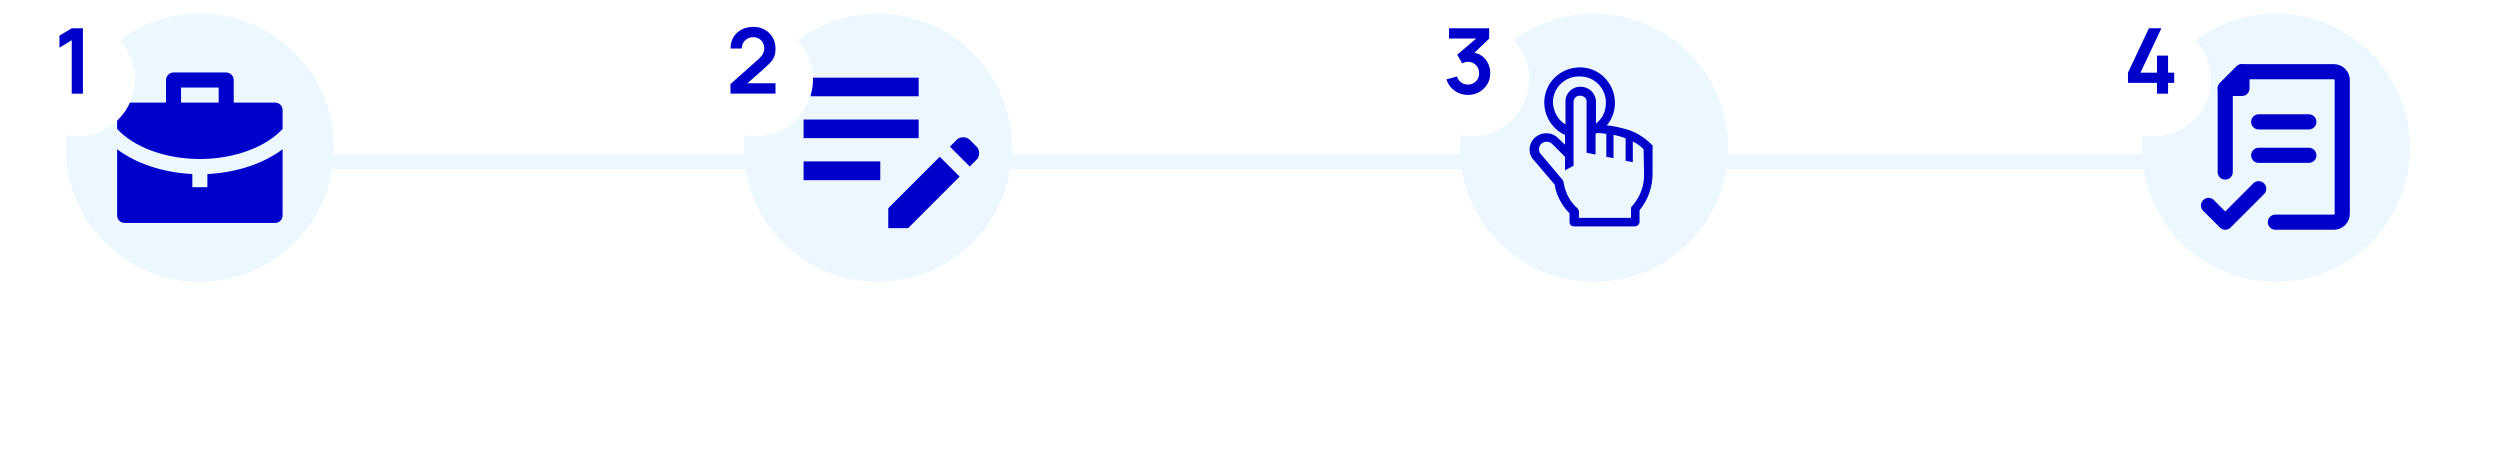 <svg width="495" height="94" viewBox="0 0 495 94" fill="none" xmlns="http://www.w3.org/2000/svg">
<path d="M37.703 32.055L438.703 32.055" stroke="#ECF7FF" stroke-width="3"/>
<ellipse cx="39.565" cy="29.249" rx="26.541" ry="26.541" fill="#ECF7FF"/>
<path d="M41.062 34.463V37.069H38.083V34.463C32.125 34.165 26.837 32.303 23.188 29.547V42.655C23.188 43.05 23.344 43.429 23.624 43.708C23.903 43.987 24.282 44.145 24.677 44.145H54.468C54.862 44.145 55.241 43.987 55.521 43.708C55.8 43.429 55.957 43.05 55.957 42.655V29.547C52.308 32.303 47.02 34.165 41.062 34.463ZM54.468 20.312H46.275V15.844C46.275 15.448 46.118 15.07 45.839 14.79C45.559 14.511 45.181 14.354 44.786 14.354H34.359C33.964 14.354 33.585 14.511 33.306 14.79C33.026 15.07 32.869 15.448 32.869 15.844V20.312H24.677C24.282 20.312 23.903 20.469 23.624 20.748C23.344 21.028 23.188 21.407 23.188 21.802V25.525C26.39 29.026 32.572 31.483 39.572 31.483C46.573 31.483 52.755 29.026 55.957 25.525V21.802C55.957 21.407 55.8 21.028 55.521 20.748C55.241 20.469 54.862 20.312 54.468 20.312ZM43.296 20.312H35.848V17.333H43.296V20.312Z" fill="#0000CB"/>
<g filter="url(#filter0_d_2481_35475)">
<circle cx="15.402" cy="11.655" r="11.332" fill="white"/>
</g>
<path d="M14.202 18.552V7.959L11.772 9.444V7.05L14.202 5.592H16.416V18.552H14.202Z" fill="#0000CB"/>
<path d="M4.989 77.738V69.098H10.509V70.28H6.243V72.704H9.789V73.886H6.243V76.556H10.509V77.738H4.989ZM16.498 77.738V74.552C16.498 74.3 16.476 74.042 16.432 73.778C16.392 73.51 16.312 73.262 16.192 73.034C16.076 72.806 15.91 72.622 15.694 72.482C15.482 72.342 15.204 72.272 14.86 72.272C14.636 72.272 14.424 72.31 14.224 72.386C14.024 72.458 13.848 72.576 13.696 72.74C13.548 72.904 13.43 73.12 13.342 73.388C13.258 73.656 13.216 73.982 13.216 74.366L12.436 74.072C12.436 73.484 12.546 72.966 12.766 72.518C12.986 72.066 13.302 71.714 13.714 71.462C14.126 71.21 14.624 71.084 15.208 71.084C15.656 71.084 16.032 71.156 16.336 71.3C16.64 71.444 16.886 71.634 17.074 71.87C17.266 72.102 17.412 72.356 17.512 72.632C17.612 72.908 17.68 73.178 17.716 73.442C17.752 73.706 17.77 73.938 17.77 74.138V77.738H16.498ZM11.944 77.738V71.258H13.066V73.13H13.216V77.738H11.944ZM23.041 77.738C22.633 77.818 22.233 77.852 21.841 77.84C21.449 77.828 21.099 77.752 20.791 77.612C20.483 77.472 20.251 77.252 20.095 76.952C19.955 76.684 19.879 76.412 19.867 76.136C19.859 75.856 19.855 75.54 19.855 75.188V69.458H21.115V75.128C21.115 75.388 21.117 75.614 21.121 75.806C21.129 75.998 21.171 76.16 21.247 76.292C21.391 76.54 21.619 76.682 21.931 76.718C22.247 76.75 22.617 76.736 23.041 76.676V77.738ZM18.613 72.266V71.258H23.041V72.266H18.613ZM26.988 77.918C26.344 77.918 25.778 77.778 25.29 77.498C24.806 77.214 24.428 76.82 24.156 76.316C23.888 75.808 23.754 75.22 23.754 74.552C23.754 73.844 23.886 73.23 24.15 72.71C24.418 72.19 24.79 71.788 25.266 71.504C25.742 71.22 26.296 71.078 26.928 71.078C27.588 71.078 28.15 71.232 28.614 71.54C29.078 71.844 29.424 72.278 29.652 72.842C29.884 73.406 29.976 74.076 29.928 74.852H28.674V74.396C28.666 73.644 28.522 73.088 28.242 72.728C27.966 72.368 27.544 72.188 26.976 72.188C26.348 72.188 25.876 72.386 25.56 72.782C25.244 73.178 25.086 73.75 25.086 74.498C25.086 75.21 25.244 75.762 25.56 76.154C25.876 76.542 26.332 76.736 26.928 76.736C27.32 76.736 27.658 76.648 27.942 76.472C28.23 76.292 28.454 76.036 28.614 75.704L29.844 76.094C29.592 76.674 29.21 77.124 28.698 77.444C28.186 77.76 27.616 77.918 26.988 77.918ZM24.678 74.852V73.874H29.304V74.852H24.678ZM31.274 77.738V71.258H32.39V72.83L32.234 72.626C32.314 72.418 32.418 72.228 32.546 72.056C32.674 71.88 32.822 71.736 32.99 71.624C33.154 71.504 33.336 71.412 33.536 71.348C33.74 71.28 33.948 71.24 34.16 71.228C34.372 71.212 34.576 71.222 34.772 71.258V72.434C34.56 72.378 34.324 72.362 34.064 72.386C33.808 72.41 33.572 72.492 33.356 72.632C33.152 72.764 32.99 72.924 32.87 73.112C32.754 73.3 32.67 73.51 32.618 73.742C32.566 73.97 32.54 74.212 32.54 74.468V77.738H31.274ZM39.961 77.912C39.329 77.912 38.797 77.744 38.365 77.408C37.937 77.072 37.641 76.62 37.477 76.052L38.719 75.758C38.775 76.026 38.917 76.256 39.145 76.448C39.377 76.636 39.635 76.73 39.919 76.73C40.107 76.73 40.303 76.682 40.507 76.586C40.711 76.49 40.863 76.334 40.963 76.118C41.031 75.974 41.071 75.81 41.083 75.626C41.095 75.438 41.101 75.22 41.101 74.972V69.098H42.373V74.972C42.373 75.228 42.371 75.456 42.367 75.656C42.367 75.856 42.347 76.044 42.307 76.22C42.271 76.396 42.199 76.578 42.091 76.766C41.863 77.162 41.563 77.452 41.191 77.636C40.819 77.82 40.409 77.912 39.961 77.912ZM46.991 77.918C46.343 77.918 45.781 77.772 45.305 77.48C44.829 77.188 44.461 76.786 44.201 76.274C43.945 75.758 43.817 75.164 43.817 74.492C43.817 73.816 43.949 73.222 44.213 72.71C44.477 72.194 44.847 71.794 45.323 71.51C45.799 71.222 46.355 71.078 46.991 71.078C47.639 71.078 48.201 71.224 48.677 71.516C49.153 71.808 49.521 72.21 49.781 72.722C50.041 73.234 50.171 73.824 50.171 74.492C50.171 75.168 50.039 75.764 49.775 76.28C49.515 76.792 49.147 77.194 48.671 77.486C48.195 77.774 47.635 77.918 46.991 77.918ZM46.991 76.736C47.611 76.736 48.073 76.528 48.377 76.112C48.685 75.692 48.839 75.152 48.839 74.492C48.839 73.816 48.683 73.276 48.371 72.872C48.063 72.464 47.603 72.26 46.991 72.26C46.571 72.26 46.225 72.356 45.953 72.548C45.681 72.736 45.479 72.998 45.347 73.334C45.215 73.666 45.149 74.052 45.149 74.492C45.149 75.172 45.305 75.716 45.617 76.124C45.929 76.532 46.387 76.736 46.991 76.736ZM54.531 77.918C53.911 77.918 53.391 77.768 52.971 77.468C52.551 77.164 52.233 76.754 52.017 76.238C51.801 75.722 51.693 75.14 51.693 74.492C51.693 73.844 51.799 73.262 52.011 72.746C52.227 72.23 52.543 71.824 52.959 71.528C53.379 71.228 53.895 71.078 54.507 71.078C55.115 71.078 55.639 71.228 56.079 71.528C56.523 71.824 56.865 72.23 57.105 72.746C57.345 73.258 57.465 73.84 57.465 74.492C57.465 75.14 57.345 75.724 57.105 76.244C56.869 76.76 56.531 77.168 56.091 77.468C55.655 77.768 55.135 77.918 54.531 77.918ZM51.483 77.738V69.098H52.743V73.076H52.599V77.738H51.483ZM54.357 76.784C54.757 76.784 55.087 76.682 55.347 76.478C55.611 76.274 55.807 76 55.935 75.656C56.067 75.308 56.133 74.92 56.133 74.492C56.133 74.068 56.067 73.684 55.935 73.34C55.807 72.996 55.609 72.722 55.341 72.518C55.073 72.314 54.731 72.212 54.315 72.212C53.923 72.212 53.599 72.308 53.343 72.5C53.091 72.692 52.903 72.96 52.779 73.304C52.659 73.648 52.599 74.044 52.599 74.492C52.599 74.94 52.659 75.336 52.779 75.68C52.899 76.024 53.089 76.294 53.349 76.49C53.609 76.686 53.945 76.784 54.357 76.784ZM63.346 77.738V70.28H60.472V69.098H67.474V70.28H64.6V77.738H63.346ZM68.554 70.196V68.978H69.808V70.196H68.554ZM68.554 77.738V71.258H69.808V77.738H68.554ZM75.318 77.738C74.91 77.818 74.51 77.852 74.118 77.84C73.726 77.828 73.376 77.752 73.068 77.612C72.76 77.472 72.528 77.252 72.372 76.952C72.232 76.684 72.156 76.412 72.144 76.136C72.136 75.856 72.132 75.54 72.132 75.188V69.458H73.392V75.128C73.392 75.388 73.394 75.614 73.398 75.806C73.406 75.998 73.448 76.16 73.524 76.292C73.668 76.54 73.896 76.682 74.208 76.718C74.524 76.75 74.894 76.736 75.318 76.676V77.738ZM70.89 72.266V71.258H75.318V72.266H70.89ZM76.804 77.738V68.918H78.058V77.738H76.804ZM82.734 77.918C82.09 77.918 81.524 77.778 81.036 77.498C80.552 77.214 80.174 76.82 79.902 76.316C79.634 75.808 79.5 75.22 79.5 74.552C79.5 73.844 79.632 73.23 79.896 72.71C80.164 72.19 80.536 71.788 81.012 71.504C81.488 71.22 82.042 71.078 82.674 71.078C83.334 71.078 83.896 71.232 84.36 71.54C84.824 71.844 85.17 72.278 85.398 72.842C85.63 73.406 85.722 74.076 85.674 74.852H84.42V74.396C84.412 73.644 84.268 73.088 83.988 72.728C83.712 72.368 83.29 72.188 82.722 72.188C82.094 72.188 81.622 72.386 81.306 72.782C80.99 73.178 80.832 73.75 80.832 74.498C80.832 75.21 80.99 75.762 81.306 76.154C81.622 76.542 82.078 76.736 82.674 76.736C83.066 76.736 83.404 76.648 83.688 76.472C83.976 76.292 84.2 76.036 84.36 75.704L85.59 76.094C85.338 76.674 84.956 77.124 84.444 77.444C83.932 77.76 83.362 77.918 82.734 77.918ZM80.424 74.852V73.874H85.05V74.852H80.424Z" fill="white"/>
<ellipse cx="173.807" cy="29.249" rx="26.541" ry="26.541" fill="#ECF7FF"/>
<path d="M175.877 45.165V41.226L186.07 31.033L190.009 34.972L179.816 45.165H175.877ZM159.109 35.673V31.957H174.294V35.673H159.109ZM192.012 32.969L188.073 29.03L189.423 27.68C189.76 27.343 190.191 27.175 190.717 27.175C191.244 27.175 191.675 27.343 192.012 27.68L193.362 29.03C193.698 29.367 193.867 29.798 193.867 30.325C193.867 30.851 193.698 31.282 193.362 31.619L192.012 32.969ZM159.109 27.356V23.666H181.896V27.356H159.109ZM159.109 19.065V15.375H181.896V19.065H159.109Z" fill="#0000CB"/>
<g filter="url(#filter1_d_2481_35475)">
<circle cx="149.645" cy="11.655" r="11.332" fill="white"/>
</g>
<path d="M144.632 18.534V16.644L150.176 11.703C150.608 11.319 150.908 10.956 151.076 10.614C151.244 10.272 151.328 9.942 151.328 9.624C151.328 9.192 151.235 8.808 151.049 8.472C150.863 8.13 150.605 7.86 150.275 7.662C149.951 7.464 149.576 7.365 149.15 7.365C148.7 7.365 148.301 7.47 147.953 7.68C147.611 7.884 147.344 8.157 147.152 8.499C146.96 8.841 146.87 9.21 146.882 9.606H144.65C144.65 8.742 144.842 7.989 145.226 7.347C145.616 6.705 146.15 6.207 146.828 5.853C147.512 5.499 148.301 5.322 149.195 5.322C150.023 5.322 150.767 5.508 151.427 5.88C152.087 6.246 152.606 6.756 152.984 7.41C153.362 8.058 153.551 8.805 153.551 9.651C153.551 10.269 153.467 10.788 153.299 11.208C153.131 11.628 152.879 12.015 152.543 12.369C152.213 12.723 151.802 13.116 151.31 13.548L147.377 17.031L147.179 16.491H153.551V18.534H144.632Z" fill="#0000CB"/>
<path d="M132.8 77.738L135.608 69.098H137.414L140.222 77.738H138.92L136.334 69.854H136.658L134.102 77.738H132.8ZM134.258 75.788V74.612H138.77V75.788H134.258ZM143.872 77.918C143.268 77.918 142.746 77.768 142.306 77.468C141.87 77.168 141.532 76.76 141.292 76.244C141.056 75.724 140.938 75.14 140.938 74.492C140.938 73.84 141.058 73.258 141.298 72.746C141.538 72.23 141.878 71.824 142.318 71.528C142.762 71.228 143.288 71.078 143.896 71.078C144.508 71.078 145.022 71.228 145.438 71.528C145.858 71.824 146.174 72.23 146.386 72.746C146.602 73.262 146.71 73.844 146.71 74.492C146.71 75.14 146.602 75.722 146.386 76.238C146.17 76.754 145.852 77.164 145.432 77.468C145.012 77.768 144.492 77.918 143.872 77.918ZM144.046 76.784C144.458 76.784 144.794 76.686 145.054 76.49C145.314 76.294 145.504 76.024 145.624 75.68C145.744 75.336 145.804 74.94 145.804 74.492C145.804 74.044 145.742 73.648 145.618 73.304C145.498 72.96 145.31 72.692 145.054 72.5C144.802 72.308 144.48 72.212 144.088 72.212C143.672 72.212 143.33 72.314 143.062 72.518C142.794 72.722 142.594 72.996 142.462 73.34C142.334 73.684 142.27 74.068 142.27 74.492C142.27 74.92 142.334 75.308 142.462 75.656C142.594 76 142.79 76.274 143.05 76.478C143.314 76.682 143.646 76.784 144.046 76.784ZM145.804 77.738V73.076H145.66V69.098H146.92V77.738H145.804ZM151.173 77.918C150.569 77.918 150.047 77.768 149.607 77.468C149.171 77.168 148.833 76.76 148.593 76.244C148.357 75.724 148.239 75.14 148.239 74.492C148.239 73.84 148.359 73.258 148.599 72.746C148.839 72.23 149.179 71.824 149.619 71.528C150.063 71.228 150.589 71.078 151.197 71.078C151.809 71.078 152.323 71.228 152.739 71.528C153.159 71.824 153.475 72.23 153.687 72.746C153.903 73.262 154.011 73.844 154.011 74.492C154.011 75.14 153.903 75.722 153.687 76.238C153.471 76.754 153.153 77.164 152.733 77.468C152.313 77.768 151.793 77.918 151.173 77.918ZM151.347 76.784C151.759 76.784 152.095 76.686 152.355 76.49C152.615 76.294 152.805 76.024 152.925 75.68C153.045 75.336 153.105 74.94 153.105 74.492C153.105 74.044 153.043 73.648 152.919 73.304C152.799 72.96 152.611 72.692 152.355 72.5C152.103 72.308 151.781 72.212 151.389 72.212C150.973 72.212 150.631 72.314 150.363 72.518C150.095 72.722 149.895 72.996 149.763 73.34C149.635 73.684 149.571 74.068 149.571 74.492C149.571 74.92 149.635 75.308 149.763 75.656C149.895 76 150.091 76.274 150.351 76.478C150.615 76.682 150.947 76.784 151.347 76.784ZM153.105 77.738V73.076H152.961V69.098H154.221V77.738H153.105ZM158.302 77.738V69.098H163.822V70.28H159.556V72.704H163.102V73.886H159.556V76.556H163.822V77.738H158.302ZM164.543 77.738L166.967 74.462L164.597 71.258H166.085L167.699 73.484L169.295 71.258H170.783L168.413 74.462L170.843 77.738H169.349L167.699 75.44L166.037 77.738H164.543ZM174.844 77.918C174.224 77.918 173.704 77.768 173.284 77.468C172.864 77.164 172.546 76.754 172.33 76.238C172.114 75.722 172.006 75.14 172.006 74.492C172.006 73.844 172.112 73.262 172.324 72.746C172.54 72.23 172.856 71.824 173.272 71.528C173.692 71.228 174.208 71.078 174.82 71.078C175.428 71.078 175.952 71.228 176.392 71.528C176.836 71.824 177.178 72.23 177.418 72.746C177.658 73.258 177.778 73.84 177.778 74.492C177.778 75.14 177.658 75.724 177.418 76.244C177.182 76.76 176.844 77.168 176.404 77.468C175.968 77.768 175.448 77.918 174.844 77.918ZM171.796 80.618V71.258H172.912V75.92H173.056V80.618H171.796ZM174.67 76.784C175.07 76.784 175.4 76.682 175.66 76.478C175.924 76.274 176.12 76 176.248 75.656C176.38 75.308 176.446 74.92 176.446 74.492C176.446 74.068 176.38 73.684 176.248 73.34C176.12 72.996 175.922 72.722 175.654 72.518C175.386 72.314 175.044 72.212 174.628 72.212C174.236 72.212 173.912 72.308 173.656 72.5C173.404 72.692 173.216 72.96 173.092 73.304C172.972 73.648 172.912 74.044 172.912 74.492C172.912 74.94 172.972 75.336 173.092 75.68C173.212 76.024 173.402 76.294 173.662 76.49C173.922 76.686 174.258 76.784 174.67 76.784ZM181.977 77.918C181.333 77.918 180.767 77.778 180.279 77.498C179.795 77.214 179.417 76.82 179.145 76.316C178.877 75.808 178.743 75.22 178.743 74.552C178.743 73.844 178.875 73.23 179.139 72.71C179.407 72.19 179.779 71.788 180.255 71.504C180.731 71.22 181.285 71.078 181.917 71.078C182.577 71.078 183.139 71.232 183.603 71.54C184.067 71.844 184.413 72.278 184.641 72.842C184.873 73.406 184.965 74.076 184.917 74.852H183.663V74.396C183.655 73.644 183.511 73.088 183.231 72.728C182.955 72.368 182.533 72.188 181.965 72.188C181.337 72.188 180.865 72.386 180.549 72.782C180.233 73.178 180.075 73.75 180.075 74.498C180.075 75.21 180.233 75.762 180.549 76.154C180.865 76.542 181.321 76.736 181.917 76.736C182.309 76.736 182.647 76.648 182.931 76.472C183.219 76.292 183.443 76.036 183.603 75.704L184.833 76.094C184.581 76.674 184.199 77.124 183.687 77.444C183.175 77.76 182.605 77.918 181.977 77.918ZM179.667 74.852V73.874H184.293V74.852H179.667ZM186.263 77.738V71.258H187.379V72.83L187.223 72.626C187.303 72.418 187.407 72.228 187.535 72.056C187.663 71.88 187.811 71.736 187.979 71.624C188.143 71.504 188.325 71.412 188.525 71.348C188.729 71.28 188.937 71.24 189.149 71.228C189.361 71.212 189.565 71.222 189.761 71.258V72.434C189.549 72.378 189.313 72.362 189.053 72.386C188.797 72.41 188.561 72.492 188.345 72.632C188.141 72.764 187.979 72.924 187.859 73.112C187.743 73.3 187.659 73.51 187.607 73.742C187.555 73.97 187.529 74.212 187.529 74.468V77.738H186.263ZM191.024 70.196V68.978H192.278V70.196H191.024ZM191.024 77.738V71.258H192.278V77.738H191.024ZM196.953 77.918C196.309 77.918 195.743 77.778 195.255 77.498C194.771 77.214 194.393 76.82 194.121 76.316C193.853 75.808 193.719 75.22 193.719 74.552C193.719 73.844 193.851 73.23 194.115 72.71C194.383 72.19 194.755 71.788 195.231 71.504C195.707 71.22 196.261 71.078 196.893 71.078C197.553 71.078 198.115 71.232 198.579 71.54C199.043 71.844 199.389 72.278 199.617 72.842C199.849 73.406 199.941 74.076 199.893 74.852H198.639V74.396C198.631 73.644 198.487 73.088 198.207 72.728C197.931 72.368 197.509 72.188 196.941 72.188C196.313 72.188 195.841 72.386 195.525 72.782C195.209 73.178 195.051 73.75 195.051 74.498C195.051 75.21 195.209 75.762 195.525 76.154C195.841 76.542 196.297 76.736 196.893 76.736C197.285 76.736 197.623 76.648 197.907 76.472C198.195 76.292 198.419 76.036 198.579 75.704L199.809 76.094C199.557 76.674 199.175 77.124 198.663 77.444C198.151 77.76 197.581 77.918 196.953 77.918ZM194.643 74.852V73.874H199.269V74.852H194.643ZM205.612 77.738V74.552C205.612 74.3 205.59 74.042 205.546 73.778C205.506 73.51 205.426 73.262 205.306 73.034C205.19 72.806 205.024 72.622 204.808 72.482C204.596 72.342 204.318 72.272 203.974 72.272C203.75 72.272 203.538 72.31 203.338 72.386C203.138 72.458 202.962 72.576 202.81 72.74C202.662 72.904 202.544 73.12 202.456 73.388C202.372 73.656 202.33 73.982 202.33 74.366L201.55 74.072C201.55 73.484 201.66 72.966 201.88 72.518C202.1 72.066 202.416 71.714 202.828 71.462C203.24 71.21 203.738 71.084 204.322 71.084C204.77 71.084 205.146 71.156 205.45 71.3C205.754 71.444 206 71.634 206.188 71.87C206.38 72.102 206.526 72.356 206.626 72.632C206.726 72.908 206.794 73.178 206.83 73.442C206.866 73.706 206.884 73.938 206.884 74.138V77.738H205.612ZM201.058 77.738V71.258H202.18V73.13H202.33V77.738H201.058ZM211.136 77.918C210.472 77.918 209.908 77.77 209.444 77.474C208.98 77.178 208.624 76.772 208.376 76.256C208.132 75.74 208.008 75.154 208.004 74.498C208.008 73.83 208.136 73.24 208.388 72.728C208.64 72.212 209 71.808 209.468 71.516C209.936 71.224 210.498 71.078 211.154 71.078C211.862 71.078 212.466 71.254 212.966 71.606C213.47 71.958 213.802 72.44 213.962 73.052L212.714 73.412C212.59 73.048 212.386 72.766 212.102 72.566C211.822 72.362 211.5 72.26 211.136 72.26C210.724 72.26 210.386 72.358 210.122 72.554C209.858 72.746 209.662 73.01 209.534 73.346C209.406 73.682 209.34 74.066 209.336 74.498C209.34 75.166 209.492 75.706 209.792 76.118C210.096 76.53 210.544 76.736 211.136 76.736C211.54 76.736 211.866 76.644 212.114 76.46C212.366 76.272 212.558 76.004 212.69 75.656L213.962 75.956C213.75 76.588 213.4 77.074 212.912 77.414C212.424 77.75 211.832 77.918 211.136 77.918ZM217.883 77.918C217.239 77.918 216.673 77.778 216.185 77.498C215.701 77.214 215.323 76.82 215.051 76.316C214.783 75.808 214.649 75.22 214.649 74.552C214.649 73.844 214.781 73.23 215.045 72.71C215.313 72.19 215.685 71.788 216.161 71.504C216.637 71.22 217.191 71.078 217.823 71.078C218.483 71.078 219.045 71.232 219.509 71.54C219.973 71.844 220.319 72.278 220.547 72.842C220.779 73.406 220.871 74.076 220.823 74.852H219.569V74.396C219.561 73.644 219.417 73.088 219.137 72.728C218.861 72.368 218.439 72.188 217.871 72.188C217.243 72.188 216.771 72.386 216.455 72.782C216.139 73.178 215.981 73.75 215.981 74.498C215.981 75.21 216.139 75.762 216.455 76.154C216.771 76.542 217.227 76.736 217.823 76.736C218.215 76.736 218.553 76.648 218.837 76.472C219.125 76.292 219.349 76.036 219.509 75.704L220.739 76.094C220.487 76.674 220.105 77.124 219.593 77.444C219.081 77.76 218.511 77.918 217.883 77.918ZM215.573 74.852V73.874H220.199V74.852H215.573ZM152.497 93.918C152.013 93.918 151.561 93.848 151.141 93.708C150.721 93.564 150.369 93.34 150.085 93.036C149.865 92.792 149.701 92.524 149.593 92.232C149.489 91.936 149.431 91.622 149.419 91.29C149.419 90.966 149.465 90.652 149.557 90.348C149.653 90.04 149.803 89.766 150.007 89.526C150.099 89.414 150.201 89.318 150.313 89.238C150.425 89.154 150.537 89.08 150.649 89.016C150.393 88.736 150.199 88.47 150.067 88.218C149.935 87.962 149.869 87.66 149.869 87.312C149.869 86.824 149.997 86.386 150.253 85.998C150.509 85.606 150.859 85.324 151.303 85.152C151.507 85.068 151.715 85.012 151.927 84.984C152.139 84.952 152.345 84.936 152.545 84.936C152.905 84.936 153.253 84.988 153.589 85.092C153.925 85.196 154.213 85.366 154.453 85.602C154.605 85.742 154.733 85.9 154.837 86.076C154.945 86.252 155.027 86.432 155.083 86.616L153.847 86.904C153.779 86.712 153.667 86.55 153.511 86.418C153.379 86.302 153.225 86.224 153.049 86.184C152.877 86.14 152.705 86.118 152.533 86.118C152.249 86.118 151.993 86.172 151.765 86.28C151.557 86.38 151.401 86.518 151.297 86.694C151.193 86.866 151.141 87.074 151.141 87.318C151.141 87.534 151.179 87.708 151.255 87.84C151.331 87.972 151.433 88.11 151.561 88.254C151.637 88.338 151.727 88.428 151.831 88.524C151.939 88.62 152.049 88.72 152.161 88.824L154.513 91.014C154.521 90.926 154.527 90.832 154.531 90.732C154.535 90.632 154.537 90.536 154.537 90.444L154.531 89.322H155.653V90.804C155.653 91.056 155.645 91.284 155.629 91.488C155.617 91.688 155.593 91.852 155.557 91.98L156.637 92.982L155.827 93.852L154.957 93.024C154.773 93.208 154.567 93.364 154.339 93.492C154.111 93.616 153.881 93.708 153.649 93.768C153.453 93.828 153.259 93.868 153.067 93.888C152.879 93.908 152.689 93.918 152.497 93.918ZM152.533 92.718C152.693 92.718 152.841 92.71 152.977 92.694C153.113 92.674 153.243 92.638 153.367 92.586C153.535 92.518 153.671 92.448 153.775 92.376C153.883 92.304 153.973 92.234 154.045 92.166L151.585 89.91C151.461 89.954 151.345 90.012 151.237 90.084C151.133 90.152 151.043 90.232 150.967 90.324C150.875 90.44 150.805 90.576 150.757 90.732C150.713 90.884 150.693 91.048 150.697 91.224C150.697 91.416 150.727 91.592 150.787 91.752C150.851 91.908 150.933 92.048 151.033 92.172C151.193 92.364 151.415 92.504 151.699 92.592C151.987 92.676 152.265 92.718 152.533 92.718ZM163.139 93.918C162.519 93.918 161.959 93.812 161.459 93.6C160.963 93.384 160.553 93.078 160.229 92.682C159.909 92.282 159.701 91.808 159.605 91.26L160.913 91.062C161.045 91.59 161.321 92.002 161.741 92.298C162.161 92.59 162.651 92.736 163.211 92.736C163.559 92.736 163.879 92.682 164.171 92.574C164.463 92.462 164.697 92.304 164.873 92.1C165.053 91.892 165.143 91.644 165.143 91.356C165.143 91.2 165.115 91.062 165.059 90.942C165.007 90.822 164.933 90.718 164.837 90.63C164.745 90.538 164.631 90.46 164.495 90.396C164.363 90.328 164.217 90.27 164.057 90.222L161.843 89.568C161.627 89.504 161.407 89.422 161.183 89.322C160.959 89.218 160.753 89.084 160.565 88.92C160.381 88.752 160.231 88.546 160.115 88.302C159.999 88.054 159.941 87.754 159.941 87.402C159.941 86.87 160.077 86.42 160.349 86.052C160.625 85.68 160.997 85.4 161.465 85.212C161.933 85.02 162.457 84.924 163.037 84.924C163.621 84.932 164.143 85.036 164.603 85.236C165.067 85.436 165.451 85.724 165.755 86.1C166.063 86.472 166.275 86.924 166.391 87.456L165.047 87.684C164.987 87.36 164.859 87.082 164.663 86.85C164.467 86.614 164.227 86.434 163.943 86.31C163.659 86.182 163.351 86.116 163.019 86.112C162.699 86.104 162.405 86.152 162.137 86.256C161.873 86.36 161.661 86.506 161.501 86.694C161.345 86.882 161.267 87.098 161.267 87.342C161.267 87.582 161.337 87.776 161.477 87.924C161.617 88.072 161.789 88.19 161.993 88.278C162.201 88.362 162.407 88.432 162.611 88.488L164.207 88.938C164.407 88.994 164.633 89.07 164.885 89.166C165.141 89.258 165.387 89.388 165.623 89.556C165.863 89.724 166.061 89.948 166.217 90.228C166.373 90.504 166.451 90.852 166.451 91.272C166.451 91.708 166.363 92.092 166.187 92.424C166.011 92.752 165.769 93.028 165.461 93.252C165.157 93.472 164.805 93.638 164.405 93.75C164.005 93.862 163.583 93.918 163.139 93.918ZM167.724 93.738L167.73 85.098H169.002V90.378L171.546 87.258H173.142L170.454 90.498L173.418 93.738H171.714L169.002 90.618V93.738H167.724ZM174.143 86.196V84.978H175.397V86.196H174.143ZM174.143 93.738V87.258H175.397V93.738H174.143ZM177.318 93.738V84.918H178.572V93.738H177.318ZM180.494 93.738V84.918H181.748V93.738H180.494ZM189.084 93.918C188.464 93.918 187.904 93.812 187.404 93.6C186.908 93.384 186.498 93.078 186.174 92.682C185.854 92.282 185.646 91.808 185.55 91.26L186.858 91.062C186.99 91.59 187.266 92.002 187.686 92.298C188.106 92.59 188.596 92.736 189.156 92.736C189.504 92.736 189.824 92.682 190.116 92.574C190.408 92.462 190.642 92.304 190.818 92.1C190.998 91.892 191.088 91.644 191.088 91.356C191.088 91.2 191.06 91.062 191.004 90.942C190.952 90.822 190.878 90.718 190.782 90.63C190.69 90.538 190.576 90.46 190.44 90.396C190.308 90.328 190.162 90.27 190.002 90.222L187.788 89.568C187.572 89.504 187.352 89.422 187.128 89.322C186.904 89.218 186.698 89.084 186.51 88.92C186.326 88.752 186.176 88.546 186.06 88.302C185.944 88.054 185.886 87.754 185.886 87.402C185.886 86.87 186.022 86.42 186.294 86.052C186.57 85.68 186.942 85.4 187.41 85.212C187.878 85.02 188.402 84.924 188.982 84.924C189.566 84.932 190.088 85.036 190.548 85.236C191.012 85.436 191.396 85.724 191.7 86.1C192.008 86.472 192.22 86.924 192.336 87.456L190.992 87.684C190.932 87.36 190.804 87.082 190.608 86.85C190.412 86.614 190.172 86.434 189.888 86.31C189.604 86.182 189.296 86.116 188.964 86.112C188.644 86.104 188.35 86.152 188.082 86.256C187.818 86.36 187.606 86.506 187.446 86.694C187.29 86.882 187.212 87.098 187.212 87.342C187.212 87.582 187.282 87.776 187.422 87.924C187.562 88.072 187.734 88.19 187.938 88.278C188.146 88.362 188.352 88.432 188.556 88.488L190.152 88.938C190.352 88.994 190.578 89.07 190.83 89.166C191.086 89.258 191.332 89.388 191.568 89.556C191.808 89.724 192.006 89.948 192.162 90.228C192.318 90.504 192.396 90.852 192.396 91.272C192.396 91.708 192.308 92.092 192.132 92.424C191.956 92.752 191.714 93.028 191.406 93.252C191.102 93.472 190.75 93.638 190.35 93.75C189.95 93.862 189.528 93.918 189.084 93.918ZM196.549 93.918C195.905 93.918 195.339 93.778 194.851 93.498C194.367 93.214 193.989 92.82 193.717 92.316C193.449 91.808 193.315 91.22 193.315 90.552C193.315 89.844 193.447 89.23 193.711 88.71C193.979 88.19 194.351 87.788 194.827 87.504C195.303 87.22 195.857 87.078 196.489 87.078C197.149 87.078 197.711 87.232 198.175 87.54C198.639 87.844 198.985 88.278 199.213 88.842C199.445 89.406 199.537 90.076 199.489 90.852H198.235V90.396C198.227 89.644 198.083 89.088 197.803 88.728C197.527 88.368 197.105 88.188 196.537 88.188C195.909 88.188 195.437 88.386 195.121 88.782C194.805 89.178 194.647 89.75 194.647 90.498C194.647 91.21 194.805 91.762 195.121 92.154C195.437 92.542 195.893 92.736 196.489 92.736C196.881 92.736 197.219 92.648 197.503 92.472C197.791 92.292 198.015 92.036 198.175 91.704L199.405 92.094C199.153 92.674 198.771 93.124 198.259 93.444C197.747 93.76 197.177 93.918 196.549 93.918ZM194.239 90.852V89.874H198.865V90.852H194.239ZM204.543 93.738C204.135 93.818 203.735 93.852 203.343 93.84C202.951 93.828 202.601 93.752 202.293 93.612C201.985 93.472 201.753 93.252 201.597 92.952C201.457 92.684 201.381 92.412 201.369 92.136C201.361 91.856 201.357 91.54 201.357 91.188V85.458H202.617V91.128C202.617 91.388 202.619 91.614 202.623 91.806C202.631 91.998 202.673 92.16 202.749 92.292C202.893 92.54 203.121 92.682 203.433 92.718C203.749 92.75 204.119 92.736 204.543 92.676V93.738ZM200.115 88.266V87.258H204.543V88.266H200.115Z" fill="white"/>
<ellipse cx="315.627" cy="29.249" rx="26.541" ry="26.541" fill="#ECF7FF"/>
<g clip-path="url(#clip0_2481_35475)">
<path d="M327.031 28.644C325.431 26.956 323.297 25.8 321.075 25.355C320.097 25.089 319.119 24.911 318.142 24.822C320.631 21.889 320.186 17.444 317.253 14.956C314.319 12.467 309.875 12.911 307.386 15.844C304.897 18.778 305.342 23.222 308.275 25.711C308.808 26.155 309.342 26.511 309.875 26.689V28.644L308.453 27.311C307.208 26.067 305.164 26.067 303.831 27.311C302.586 28.555 302.497 30.511 303.742 31.756L307.831 36.556C308.008 37.8 308.453 38.956 309.075 40.022C309.519 40.822 310.142 41.622 310.764 42.244V43.933C310.764 44.467 311.119 44.822 311.653 44.822H323.742C324.186 44.822 324.631 44.378 324.631 43.933V41.622C326.319 39.578 327.208 37 327.208 34.422V29.267C327.297 28.911 327.208 28.733 327.031 28.644ZM307.475 20.289C307.475 17.355 309.875 15.044 312.808 15.133C315.742 15.133 318.053 17.533 317.964 20.467C317.964 22.067 317.253 23.489 316.008 24.467V20.022C315.963 19.252 315.625 18.528 315.063 17.999C314.501 17.47 313.758 17.176 312.986 17.178C311.386 17.089 309.964 18.422 309.964 20.022V24.644C308.453 23.756 307.564 22.067 307.475 20.289ZM325.519 34.333C325.608 36.644 324.808 38.867 323.297 40.644C323.119 40.822 322.942 41 322.942 41.267V43.133H312.631V41.889C312.631 41.622 312.453 41.355 312.275 41.178C311.653 40.644 311.119 40.022 310.675 39.222C310.142 38.333 309.786 37.267 309.608 36.2C309.608 36.022 309.519 35.844 309.431 35.667L305.164 30.6C304.897 30.333 304.719 29.978 304.719 29.533C304.719 29.178 304.897 28.733 305.164 28.467C305.786 27.933 306.675 27.933 307.297 28.467L309.875 31.044V33.711L311.564 32.822V20.022C311.653 19.4 312.186 18.867 312.897 18.956C313.519 18.956 314.142 19.4 314.142 20.022V30.244L315.919 30.6V26.511C316.008 26.422 316.097 26.422 316.186 26.333C316.808 26.333 317.431 26.422 318.053 26.511V31.044L319.475 31.311V26.689L320.542 26.956C320.986 27.044 321.431 27.222 321.875 27.4V31.844L323.297 32.111V28.022C324.097 28.378 324.808 28.911 325.431 29.533L325.519 34.333Z" fill="#0000CB"/>
</g>
<g filter="url(#filter2_d_2481_35475)">
<circle cx="291.465" cy="11.655" r="11.332" fill="white"/>
</g>
<path d="M290.652 18.795C290.004 18.795 289.392 18.669 288.816 18.417C288.24 18.165 287.739 17.808 287.313 17.346C286.893 16.884 286.59 16.338 286.404 15.708L288.501 15.141C288.651 15.657 288.924 16.056 289.32 16.338C289.722 16.614 290.163 16.749 290.643 16.743C291.069 16.743 291.45 16.644 291.786 16.446C292.122 16.248 292.386 15.981 292.578 15.645C292.77 15.303 292.866 14.922 292.866 14.502C292.866 13.86 292.659 13.323 292.245 12.891C291.831 12.459 291.297 12.243 290.643 12.243C290.445 12.243 290.25 12.27 290.058 12.324C289.872 12.378 289.692 12.453 289.518 12.549L288.528 10.839L292.884 7.113L293.073 7.635H286.908V5.592H294.855V7.644L291.354 11.01L291.336 10.371C292.122 10.425 292.791 10.644 293.343 11.028C293.901 11.412 294.327 11.907 294.621 12.513C294.921 13.119 295.071 13.782 295.071 14.502C295.071 15.318 294.87 16.05 294.468 16.698C294.072 17.346 293.538 17.859 292.866 18.237C292.2 18.609 291.462 18.795 290.652 18.795Z" fill="#0000CB"/>
<path d="M295.765 77.918C294.901 77.918 294.165 77.73 293.557 77.354C292.949 76.974 292.483 76.446 292.159 75.77C291.839 75.094 291.679 74.31 291.679 73.418C291.679 72.526 291.839 71.742 292.159 71.066C292.483 70.39 292.949 69.864 293.557 69.488C294.165 69.108 294.901 68.918 295.765 68.918C296.761 68.918 297.585 69.17 298.237 69.674C298.893 70.178 299.349 70.856 299.605 71.708L298.333 72.05C298.165 71.446 297.865 70.972 297.433 70.628C297.005 70.284 296.449 70.112 295.765 70.112C295.153 70.112 294.643 70.25 294.235 70.526C293.827 70.802 293.519 71.188 293.311 71.684C293.107 72.18 293.005 72.758 293.005 73.418C293.001 74.078 293.101 74.656 293.305 75.152C293.513 75.648 293.821 76.034 294.229 76.31C294.641 76.586 295.153 76.724 295.765 76.724C296.449 76.724 297.005 76.552 297.433 76.208C297.865 75.86 298.165 75.386 298.333 74.786L299.605 75.128C299.349 75.98 298.893 76.658 298.237 77.162C297.585 77.666 296.761 77.918 295.765 77.918ZM301.044 77.738V68.918H302.298V77.738H301.044ZM304.22 70.196V68.978H305.474V70.196H304.22ZM304.22 77.738V71.258H305.474V77.738H304.22ZM310.048 77.918C309.384 77.918 308.82 77.77 308.356 77.474C307.892 77.178 307.536 76.772 307.288 76.256C307.044 75.74 306.92 75.154 306.916 74.498C306.92 73.83 307.048 73.24 307.3 72.728C307.552 72.212 307.912 71.808 308.38 71.516C308.848 71.224 309.41 71.078 310.066 71.078C310.774 71.078 311.378 71.254 311.878 71.606C312.382 71.958 312.714 72.44 312.874 73.052L311.626 73.412C311.502 73.048 311.298 72.766 311.014 72.566C310.734 72.362 310.412 72.26 310.048 72.26C309.636 72.26 309.298 72.358 309.034 72.554C308.77 72.746 308.574 73.01 308.446 73.346C308.318 73.682 308.252 74.066 308.248 74.498C308.252 75.166 308.404 75.706 308.704 76.118C309.008 76.53 309.456 76.736 310.048 76.736C310.452 76.736 310.778 76.644 311.026 76.46C311.278 76.272 311.47 76.004 311.602 75.656L312.874 75.956C312.662 76.588 312.312 77.074 311.824 77.414C311.336 77.75 310.744 77.918 310.048 77.918ZM314.09 77.738L314.096 69.098H315.368V74.378L317.912 71.258H319.508L316.82 74.498L319.784 77.738H318.08L315.368 74.618V77.738H314.09ZM325.606 77.918C324.958 77.918 324.396 77.772 323.92 77.48C323.444 77.188 323.076 76.786 322.816 76.274C322.56 75.758 322.432 75.164 322.432 74.492C322.432 73.816 322.564 73.222 322.828 72.71C323.092 72.194 323.462 71.794 323.938 71.51C324.414 71.222 324.97 71.078 325.606 71.078C326.254 71.078 326.816 71.224 327.292 71.516C327.768 71.808 328.136 72.21 328.396 72.722C328.656 73.234 328.786 73.824 328.786 74.492C328.786 75.168 328.654 75.764 328.39 76.28C328.13 76.792 327.762 77.194 327.286 77.486C326.81 77.774 326.25 77.918 325.606 77.918ZM325.606 76.736C326.226 76.736 326.688 76.528 326.992 76.112C327.3 75.692 327.454 75.152 327.454 74.492C327.454 73.816 327.298 73.276 326.986 72.872C326.678 72.464 326.218 72.26 325.606 72.26C325.186 72.26 324.84 72.356 324.568 72.548C324.296 72.736 324.094 72.998 323.962 73.334C323.83 73.666 323.764 74.052 323.764 74.492C323.764 75.172 323.92 75.716 324.232 76.124C324.544 76.532 325.002 76.736 325.606 76.736ZM334.652 77.738V74.552C334.652 74.3 334.63 74.042 334.586 73.778C334.546 73.51 334.466 73.262 334.346 73.034C334.23 72.806 334.064 72.622 333.848 72.482C333.636 72.342 333.358 72.272 333.014 72.272C332.79 72.272 332.578 72.31 332.378 72.386C332.178 72.458 332.002 72.576 331.85 72.74C331.702 72.904 331.584 73.12 331.496 73.388C331.412 73.656 331.37 73.982 331.37 74.366L330.59 74.072C330.59 73.484 330.7 72.966 330.92 72.518C331.14 72.066 331.456 71.714 331.868 71.462C332.28 71.21 332.778 71.084 333.362 71.084C333.81 71.084 334.186 71.156 334.49 71.3C334.794 71.444 335.04 71.634 335.228 71.87C335.42 72.102 335.566 72.356 335.666 72.632C335.766 72.908 335.834 73.178 335.87 73.442C335.906 73.706 335.924 73.938 335.924 74.138V77.738H334.652ZM330.098 77.738V71.258H331.22V73.13H331.37V77.738H330.098ZM281.568 87.258V85.098H282.822V87.258H281.568ZM283.698 87.258V85.098H284.952V87.258H283.698ZM290.603 93.918C289.739 93.918 289.003 93.73 288.395 93.354C287.787 92.974 287.321 92.446 286.997 91.77C286.677 91.094 286.517 90.31 286.517 89.418C286.517 88.526 286.677 87.742 286.997 87.066C287.321 86.39 287.787 85.864 288.395 85.488C289.003 85.108 289.739 84.918 290.603 84.918C291.599 84.918 292.423 85.17 293.075 85.674C293.731 86.178 294.187 86.856 294.443 87.708L293.171 88.05C293.003 87.446 292.703 86.972 292.271 86.628C291.843 86.284 291.287 86.112 290.603 86.112C289.991 86.112 289.481 86.25 289.073 86.526C288.665 86.802 288.357 87.188 288.149 87.684C287.945 88.18 287.843 88.758 287.843 89.418C287.839 90.078 287.939 90.656 288.143 91.152C288.351 91.648 288.659 92.034 289.067 92.31C289.479 92.586 289.991 92.724 290.603 92.724C291.287 92.724 291.843 92.552 292.271 92.208C292.703 91.86 293.003 91.386 293.171 90.786L294.443 91.128C294.187 91.98 293.731 92.658 293.075 93.162C292.423 93.666 291.599 93.918 290.603 93.918ZM295.762 93.738V87.258H296.878V88.83L296.722 88.626C296.802 88.418 296.906 88.228 297.034 88.056C297.162 87.88 297.31 87.736 297.478 87.624C297.642 87.504 297.824 87.412 298.024 87.348C298.228 87.28 298.436 87.24 298.648 87.228C298.86 87.212 299.064 87.222 299.26 87.258V88.434C299.048 88.378 298.812 88.362 298.552 88.386C298.296 88.41 298.06 88.492 297.844 88.632C297.64 88.764 297.478 88.924 297.358 89.112C297.242 89.3 297.158 89.51 297.106 89.742C297.054 89.97 297.028 90.212 297.028 90.468V93.738H295.762ZM303.16 93.918C302.516 93.918 301.95 93.778 301.462 93.498C300.978 93.214 300.6 92.82 300.328 92.316C300.06 91.808 299.926 91.22 299.926 90.552C299.926 89.844 300.058 89.23 300.322 88.71C300.59 88.19 300.962 87.788 301.438 87.504C301.914 87.22 302.468 87.078 303.1 87.078C303.76 87.078 304.322 87.232 304.786 87.54C305.25 87.844 305.596 88.278 305.824 88.842C306.056 89.406 306.148 90.076 306.1 90.852H304.846V90.396C304.838 89.644 304.694 89.088 304.414 88.728C304.138 88.368 303.716 88.188 303.148 88.188C302.52 88.188 302.048 88.386 301.732 88.782C301.416 89.178 301.258 89.75 301.258 90.498C301.258 91.21 301.416 91.762 301.732 92.154C302.048 92.542 302.504 92.736 303.1 92.736C303.492 92.736 303.83 92.648 304.114 92.472C304.402 92.292 304.626 92.036 304.786 91.704L306.016 92.094C305.764 92.674 305.382 93.124 304.87 93.444C304.358 93.76 303.788 93.918 303.16 93.918ZM300.85 90.852V89.874H305.476V90.852H300.85ZM309.159 93.918C308.679 93.918 308.277 93.83 307.953 93.654C307.629 93.474 307.383 93.238 307.215 92.946C307.051 92.65 306.969 92.326 306.969 91.974C306.969 91.646 307.027 91.358 307.143 91.11C307.259 90.862 307.431 90.652 307.659 90.48C307.887 90.304 308.167 90.162 308.499 90.054C308.787 89.97 309.113 89.896 309.477 89.832C309.841 89.768 310.223 89.708 310.623 89.652C311.027 89.596 311.427 89.54 311.823 89.484L311.367 89.736C311.375 89.228 311.267 88.852 311.043 88.608C310.823 88.36 310.443 88.236 309.903 88.236C309.563 88.236 309.251 88.316 308.967 88.476C308.683 88.632 308.485 88.892 308.373 89.256L307.203 88.896C307.363 88.34 307.667 87.898 308.115 87.57C308.567 87.242 309.167 87.078 309.915 87.078C310.495 87.078 310.999 87.178 311.427 87.378C311.859 87.574 312.175 87.886 312.375 88.314C312.479 88.526 312.543 88.75 312.567 88.986C312.591 89.222 312.603 89.476 312.603 89.748V93.738H311.493V92.256L311.709 92.448C311.441 92.944 311.099 93.314 310.683 93.558C310.271 93.798 309.763 93.918 309.159 93.918ZM309.381 92.892C309.737 92.892 310.043 92.83 310.299 92.706C310.555 92.578 310.761 92.416 310.917 92.22C311.073 92.024 311.175 91.82 311.223 91.608C311.291 91.416 311.329 91.2 311.337 90.96C311.349 90.72 311.355 90.528 311.355 90.384L311.763 90.534C311.367 90.594 311.007 90.648 310.683 90.696C310.359 90.744 310.065 90.792 309.801 90.84C309.541 90.884 309.309 90.938 309.105 91.002C308.933 91.062 308.779 91.134 308.643 91.218C308.511 91.302 308.405 91.404 308.325 91.524C308.249 91.644 308.211 91.79 308.211 91.962C308.211 92.13 308.253 92.286 308.337 92.43C308.421 92.57 308.549 92.682 308.721 92.766C308.893 92.85 309.113 92.892 309.381 92.892ZM317.869 93.738C317.461 93.818 317.061 93.852 316.669 93.84C316.277 93.828 315.927 93.752 315.619 93.612C315.311 93.472 315.079 93.252 314.923 92.952C314.783 92.684 314.707 92.412 314.695 92.136C314.687 91.856 314.683 91.54 314.683 91.188V85.458H315.943V91.128C315.943 91.388 315.945 91.614 315.949 91.806C315.957 91.998 315.999 92.16 316.075 92.292C316.219 92.54 316.447 92.682 316.759 92.718C317.075 92.75 317.445 92.736 317.869 92.676V93.738ZM313.441 88.266V87.258H317.869V88.266H313.441ZM321.816 93.918C321.172 93.918 320.606 93.778 320.118 93.498C319.634 93.214 319.256 92.82 318.984 92.316C318.716 91.808 318.582 91.22 318.582 90.552C318.582 89.844 318.714 89.23 318.978 88.71C319.246 88.19 319.618 87.788 320.094 87.504C320.57 87.22 321.124 87.078 321.756 87.078C322.416 87.078 322.978 87.232 323.442 87.54C323.906 87.844 324.252 88.278 324.48 88.842C324.712 89.406 324.804 90.076 324.756 90.852H323.502V90.396C323.494 89.644 323.35 89.088 323.07 88.728C322.794 88.368 322.372 88.188 321.804 88.188C321.176 88.188 320.704 88.386 320.388 88.782C320.072 89.178 319.914 89.75 319.914 90.498C319.914 91.21 320.072 91.762 320.388 92.154C320.704 92.542 321.16 92.736 321.756 92.736C322.148 92.736 322.486 92.648 322.77 92.472C323.058 92.292 323.282 92.036 323.442 91.704L324.672 92.094C324.42 92.674 324.038 93.124 323.526 93.444C323.014 93.76 322.444 93.918 321.816 93.918ZM319.506 90.852V89.874H324.132V90.852H319.506ZM330.148 93.912C329.516 93.912 328.984 93.744 328.552 93.408C328.124 93.072 327.828 92.62 327.664 92.052L328.906 91.758C328.962 92.026 329.104 92.256 329.332 92.448C329.564 92.636 329.822 92.73 330.106 92.73C330.294 92.73 330.49 92.682 330.694 92.586C330.898 92.49 331.05 92.334 331.15 92.118C331.218 91.974 331.258 91.81 331.27 91.626C331.282 91.438 331.288 91.22 331.288 90.972V85.098H332.56V90.972C332.56 91.228 332.558 91.456 332.554 91.656C332.554 91.856 332.534 92.044 332.494 92.22C332.458 92.396 332.386 92.578 332.278 92.766C332.05 93.162 331.75 93.452 331.378 93.636C331.006 93.82 330.596 93.912 330.148 93.912ZM334.364 93.738V85.098H337.07C337.15 85.098 337.298 85.1 337.514 85.104C337.734 85.108 337.944 85.124 338.144 85.152C338.82 85.236 339.388 85.478 339.848 85.878C340.312 86.278 340.662 86.786 340.898 87.402C341.134 88.014 341.252 88.686 341.252 89.418C341.252 90.154 341.134 90.83 340.898 91.446C340.662 92.058 340.312 92.564 339.848 92.964C339.388 93.36 338.82 93.6 338.144 93.684C337.944 93.712 337.734 93.728 337.514 93.732C337.298 93.736 337.15 93.738 337.07 93.738H334.364ZM335.648 92.544H337.07C337.206 92.544 337.368 92.54 337.556 92.532C337.744 92.524 337.91 92.508 338.054 92.484C338.494 92.4 338.85 92.21 339.122 91.914C339.398 91.614 339.6 91.246 339.728 90.81C339.856 90.374 339.92 89.91 339.92 89.418C339.92 88.91 339.854 88.44 339.722 88.008C339.59 87.572 339.386 87.208 339.11 86.916C338.838 86.62 338.486 86.432 338.054 86.352C337.91 86.324 337.742 86.308 337.55 86.304C337.362 86.296 337.202 86.292 337.07 86.292H335.648V92.544ZM342.529 87.258V85.098H343.783V87.258H342.529ZM344.659 87.258V85.098H345.913V87.258H344.659Z" fill="white"/>
<ellipse cx="450.627" cy="29.249" rx="26.541" ry="26.541" fill="#ECF7FF"/>
<path d="M437.289 40.68L440.599 43.989L447.219 37.37" stroke="#0000CB" stroke-width="3" stroke-linecap="round" stroke-linejoin="round"/>
<path d="M457.149 30.749H447.219M457.149 24.129H447.219" stroke="#0000CB" stroke-width="3" stroke-linecap="round" stroke-linejoin="round"/>
<path d="M450.524 43.989H462.108C462.547 43.989 462.968 43.815 463.279 43.505C463.589 43.194 463.763 42.773 463.763 42.334V15.855C463.763 15.416 463.589 14.995 463.279 14.684C462.968 14.374 462.547 14.2 462.108 14.2H443.904L440.594 17.51V34.059" stroke="#0000CB" stroke-width="3" stroke-linecap="round" stroke-linejoin="round"/>
<path d="M443.904 14.2V17.51H440.594L443.904 14.2Z" stroke="#0000CB" stroke-width="3" stroke-linecap="round" stroke-linejoin="round"/>
<g filter="url(#filter3_d_2481_35475)">
<circle cx="426.465" cy="11.655" r="11.332" fill="white"/>
</g>
<path d="M427.08 18.552V16.41H421.338V14.385L425.487 5.592H427.962L423.813 14.385H427.08V11.01H429.276V14.385H430.491V16.41H429.276V18.552H427.08Z" fill="#0000CB"/>
<path d="M420.585 77.918C420.005 77.918 419.471 77.818 418.983 77.618C418.495 77.414 418.071 77.118 417.711 76.73C417.351 76.342 417.071 75.87 416.871 75.314C416.671 74.758 416.571 74.126 416.571 73.418C416.571 72.486 416.741 71.686 417.081 71.018C417.421 70.346 417.893 69.83 418.497 69.47C419.101 69.106 419.797 68.924 420.585 68.924C421.601 68.924 422.411 69.16 423.015 69.632C423.623 70.104 424.037 70.756 424.257 71.588L422.985 71.816C422.809 71.3 422.525 70.888 422.133 70.58C421.741 70.272 421.249 70.116 420.657 70.112C420.045 70.108 419.535 70.244 419.127 70.52C418.723 70.796 418.419 71.184 418.215 71.684C418.011 72.18 417.907 72.758 417.903 73.418C417.899 74.078 417.999 74.656 418.203 75.152C418.407 75.644 418.713 76.028 419.121 76.304C419.533 76.58 420.045 76.72 420.657 76.724C421.149 76.732 421.571 76.642 421.923 76.454C422.279 76.262 422.561 75.982 422.769 75.614C422.977 75.246 423.111 74.794 423.171 74.258H421.491V73.25H424.503C424.511 73.322 424.517 73.418 424.521 73.538C424.525 73.654 424.527 73.728 424.527 73.76C424.527 74.56 424.373 75.274 424.065 75.902C423.757 76.53 423.309 77.024 422.721 77.384C422.133 77.74 421.421 77.918 420.585 77.918ZM428.597 77.918C427.953 77.918 427.387 77.778 426.899 77.498C426.415 77.214 426.037 76.82 425.765 76.316C425.497 75.808 425.363 75.22 425.363 74.552C425.363 73.844 425.495 73.23 425.759 72.71C426.027 72.19 426.399 71.788 426.875 71.504C427.351 71.22 427.905 71.078 428.537 71.078C429.197 71.078 429.759 71.232 430.223 71.54C430.687 71.844 431.033 72.278 431.261 72.842C431.493 73.406 431.585 74.076 431.537 74.852H430.283V74.396C430.275 73.644 430.131 73.088 429.851 72.728C429.575 72.368 429.153 72.188 428.585 72.188C427.957 72.188 427.485 72.386 427.169 72.782C426.853 73.178 426.695 73.75 426.695 74.498C426.695 75.21 426.853 75.762 427.169 76.154C427.485 76.542 427.941 76.736 428.537 76.736C428.929 76.736 429.267 76.648 429.551 76.472C429.839 76.292 430.063 76.036 430.223 75.704L431.453 76.094C431.201 76.674 430.819 77.124 430.307 77.444C429.795 77.76 429.225 77.918 428.597 77.918ZM426.287 74.852V73.874H430.913V74.852H426.287ZM436.591 77.738C436.183 77.818 435.783 77.852 435.391 77.84C434.999 77.828 434.649 77.752 434.341 77.612C434.033 77.472 433.801 77.252 433.645 76.952C433.505 76.684 433.429 76.412 433.417 76.136C433.409 75.856 433.405 75.54 433.405 75.188V69.458H434.665V75.128C434.665 75.388 434.667 75.614 434.671 75.806C434.679 75.998 434.721 76.16 434.797 76.292C434.941 76.54 435.169 76.682 435.481 76.718C435.797 76.75 436.167 76.736 436.591 76.676V77.738ZM432.163 72.266V71.258H436.591V72.266H432.163ZM441.236 80.618L442.49 77.204L442.508 78.212L439.682 71.258H440.99L443.102 76.628H442.718L444.734 71.258H446.006L442.43 80.618H441.236ZM449.525 77.918C448.877 77.918 448.315 77.772 447.839 77.48C447.363 77.188 446.995 76.786 446.735 76.274C446.479 75.758 446.351 75.164 446.351 74.492C446.351 73.816 446.483 73.222 446.747 72.71C447.011 72.194 447.381 71.794 447.857 71.51C448.333 71.222 448.889 71.078 449.525 71.078C450.173 71.078 450.735 71.224 451.211 71.516C451.687 71.808 452.055 72.21 452.315 72.722C452.575 73.234 452.705 73.824 452.705 74.492C452.705 75.168 452.573 75.764 452.309 76.28C452.049 76.792 451.681 77.194 451.205 77.486C450.729 77.774 450.169 77.918 449.525 77.918ZM449.525 76.736C450.145 76.736 450.607 76.528 450.911 76.112C451.219 75.692 451.373 75.152 451.373 74.492C451.373 73.816 451.217 73.276 450.905 72.872C450.597 72.464 450.137 72.26 449.525 72.26C449.105 72.26 448.759 72.356 448.487 72.548C448.215 72.736 448.013 72.998 447.881 73.334C447.749 73.666 447.683 74.052 447.683 74.492C447.683 75.172 447.839 75.716 448.151 76.124C448.463 76.532 448.921 76.736 449.525 76.736ZM456.466 77.912C456.018 77.912 455.642 77.84 455.338 77.696C455.034 77.552 454.786 77.364 454.594 77.132C454.406 76.896 454.262 76.64 454.162 76.364C454.062 76.088 453.994 75.818 453.958 75.554C453.922 75.29 453.904 75.058 453.904 74.858V71.258H455.176V74.444C455.176 74.696 455.196 74.956 455.236 75.224C455.28 75.488 455.36 75.734 455.476 75.962C455.596 76.19 455.762 76.374 455.974 76.514C456.19 76.654 456.47 76.724 456.814 76.724C457.038 76.724 457.25 76.688 457.45 76.616C457.65 76.54 457.824 76.42 457.972 76.256C458.124 76.092 458.242 75.876 458.326 75.608C458.414 75.34 458.458 75.014 458.458 74.63L459.238 74.924C459.238 75.512 459.128 76.032 458.908 76.484C458.688 76.932 458.372 77.282 457.96 77.534C457.548 77.786 457.05 77.912 456.466 77.912ZM458.608 77.738V75.866H458.458V71.258H459.724V77.738H458.608ZM461.407 77.738V71.258H462.523V72.83L462.367 72.626C462.447 72.418 462.551 72.228 462.679 72.056C462.807 71.88 462.955 71.736 463.123 71.624C463.287 71.504 463.469 71.412 463.669 71.348C463.873 71.28 464.081 71.24 464.293 71.228C464.505 71.212 464.709 71.222 464.905 71.258V72.434C464.693 72.378 464.457 72.362 464.197 72.386C463.941 72.41 463.705 72.492 463.489 72.632C463.285 72.764 463.123 72.924 463.003 73.112C462.887 73.3 462.803 73.51 462.751 73.742C462.699 73.97 462.673 74.212 462.673 74.468V77.738H461.407ZM470.094 77.912C469.462 77.912 468.93 77.744 468.498 77.408C468.07 77.072 467.774 76.62 467.61 76.052L468.852 75.758C468.908 76.026 469.05 76.256 469.278 76.448C469.51 76.636 469.768 76.73 470.052 76.73C470.24 76.73 470.436 76.682 470.64 76.586C470.844 76.49 470.996 76.334 471.096 76.118C471.164 75.974 471.204 75.81 471.216 75.626C471.228 75.438 471.234 75.22 471.234 74.972V69.098H472.506V74.972C472.506 75.228 472.504 75.456 472.5 75.656C472.5 75.856 472.48 76.044 472.44 76.22C472.404 76.396 472.332 76.578 472.224 76.766C471.996 77.162 471.696 77.452 471.324 77.636C470.952 77.82 470.542 77.912 470.094 77.912ZM474.309 77.738V69.098H477.015C477.095 69.098 477.243 69.1 477.459 69.104C477.679 69.108 477.889 69.124 478.089 69.152C478.765 69.236 479.333 69.478 479.793 69.878C480.257 70.278 480.607 70.786 480.843 71.402C481.079 72.014 481.197 72.686 481.197 73.418C481.197 74.154 481.079 74.83 480.843 75.446C480.607 76.058 480.257 76.564 479.793 76.964C479.333 77.36 478.765 77.6 478.089 77.684C477.889 77.712 477.679 77.728 477.459 77.732C477.243 77.736 477.095 77.738 477.015 77.738H474.309ZM475.593 76.544H477.015C477.151 76.544 477.313 76.54 477.501 76.532C477.689 76.524 477.855 76.508 477.999 76.484C478.439 76.4 478.795 76.21 479.067 75.914C479.343 75.614 479.545 75.246 479.673 74.81C479.801 74.374 479.865 73.91 479.865 73.418C479.865 72.91 479.799 72.44 479.667 72.008C479.535 71.572 479.331 71.208 479.055 70.916C478.783 70.62 478.431 70.432 477.999 70.352C477.855 70.324 477.687 70.308 477.495 70.304C477.307 70.296 477.147 70.292 477.015 70.292H475.593V76.544Z" fill="white"/>
<defs>
<filter id="filter0_d_2481_35475" x="0.07" y="0.322" width="30.664" height="30.665" filterUnits="userSpaceOnUse" color-interpolation-filters="sRGB">
<feFlood flood-opacity="0" result="BackgroundImageFix"/>
<feColorMatrix in="SourceAlpha" type="matrix" values="0 0 0 0 0 0 0 0 0 0 0 0 0 0 0 0 0 0 127 0" result="hardAlpha"/>
<feOffset dy="4"/>
<feGaussianBlur stdDeviation="2"/>
<feComposite in2="hardAlpha" operator="out"/>
<feColorMatrix type="matrix" values="0 0 0 0 0 0 0 0 0 0 0 0 0 0 0 0 0 0 0.25 0"/>
<feBlend mode="normal" in2="BackgroundImageFix" result="effect1_dropShadow_2481_35475"/>
<feBlend mode="normal" in="SourceGraphic" in2="effect1_dropShadow_2481_35475" result="shape"/>
</filter>
<filter id="filter1_d_2481_35475" x="134.312" y="0.322" width="30.664" height="30.665" filterUnits="userSpaceOnUse" color-interpolation-filters="sRGB">
<feFlood flood-opacity="0" result="BackgroundImageFix"/>
<feColorMatrix in="SourceAlpha" type="matrix" values="0 0 0 0 0 0 0 0 0 0 0 0 0 0 0 0 0 0 127 0" result="hardAlpha"/>
<feOffset dy="4"/>
<feGaussianBlur stdDeviation="2"/>
<feComposite in2="hardAlpha" operator="out"/>
<feColorMatrix type="matrix" values="0 0 0 0 0 0 0 0 0 0 0 0 0 0 0 0 0 0 0.25 0"/>
<feBlend mode="normal" in2="BackgroundImageFix" result="effect1_dropShadow_2481_35475"/>
<feBlend mode="normal" in="SourceGraphic" in2="effect1_dropShadow_2481_35475" result="shape"/>
</filter>
<filter id="filter2_d_2481_35475" x="276.133" y="0.322" width="30.664" height="30.665" filterUnits="userSpaceOnUse" color-interpolation-filters="sRGB">
<feFlood flood-opacity="0" result="BackgroundImageFix"/>
<feColorMatrix in="SourceAlpha" type="matrix" values="0 0 0 0 0 0 0 0 0 0 0 0 0 0 0 0 0 0 127 0" result="hardAlpha"/>
<feOffset dy="4"/>
<feGaussianBlur stdDeviation="2"/>
<feComposite in2="hardAlpha" operator="out"/>
<feColorMatrix type="matrix" values="0 0 0 0 0 0 0 0 0 0 0 0 0 0 0 0 0 0 0.25 0"/>
<feBlend mode="normal" in2="BackgroundImageFix" result="effect1_dropShadow_2481_35475"/>
<feBlend mode="normal" in="SourceGraphic" in2="effect1_dropShadow_2481_35475" result="shape"/>
</filter>
<filter id="filter3_d_2481_35475" x="411.133" y="0.322" width="30.664" height="30.665" filterUnits="userSpaceOnUse" color-interpolation-filters="sRGB">
<feFlood flood-opacity="0" result="BackgroundImageFix"/>
<feColorMatrix in="SourceAlpha" type="matrix" values="0 0 0 0 0 0 0 0 0 0 0 0 0 0 0 0 0 0 127 0" result="hardAlpha"/>
<feOffset dy="4"/>
<feGaussianBlur stdDeviation="2"/>
<feComposite in2="hardAlpha" operator="out"/>
<feColorMatrix type="matrix" values="0 0 0 0 0 0 0 0 0 0 0 0 0 0 0 0 0 0 0.25 0"/>
<feBlend mode="normal" in2="BackgroundImageFix" result="effect1_dropShadow_2481_35475"/>
<feBlend mode="normal" in="SourceGraphic" in2="effect1_dropShadow_2481_35475" result="shape"/>
</filter>
<clipPath id="clip0_2481_35475">
<rect width="32" height="32" fill="white" transform="translate(300.008 13)"/>
</clipPath>
</defs>
</svg>
